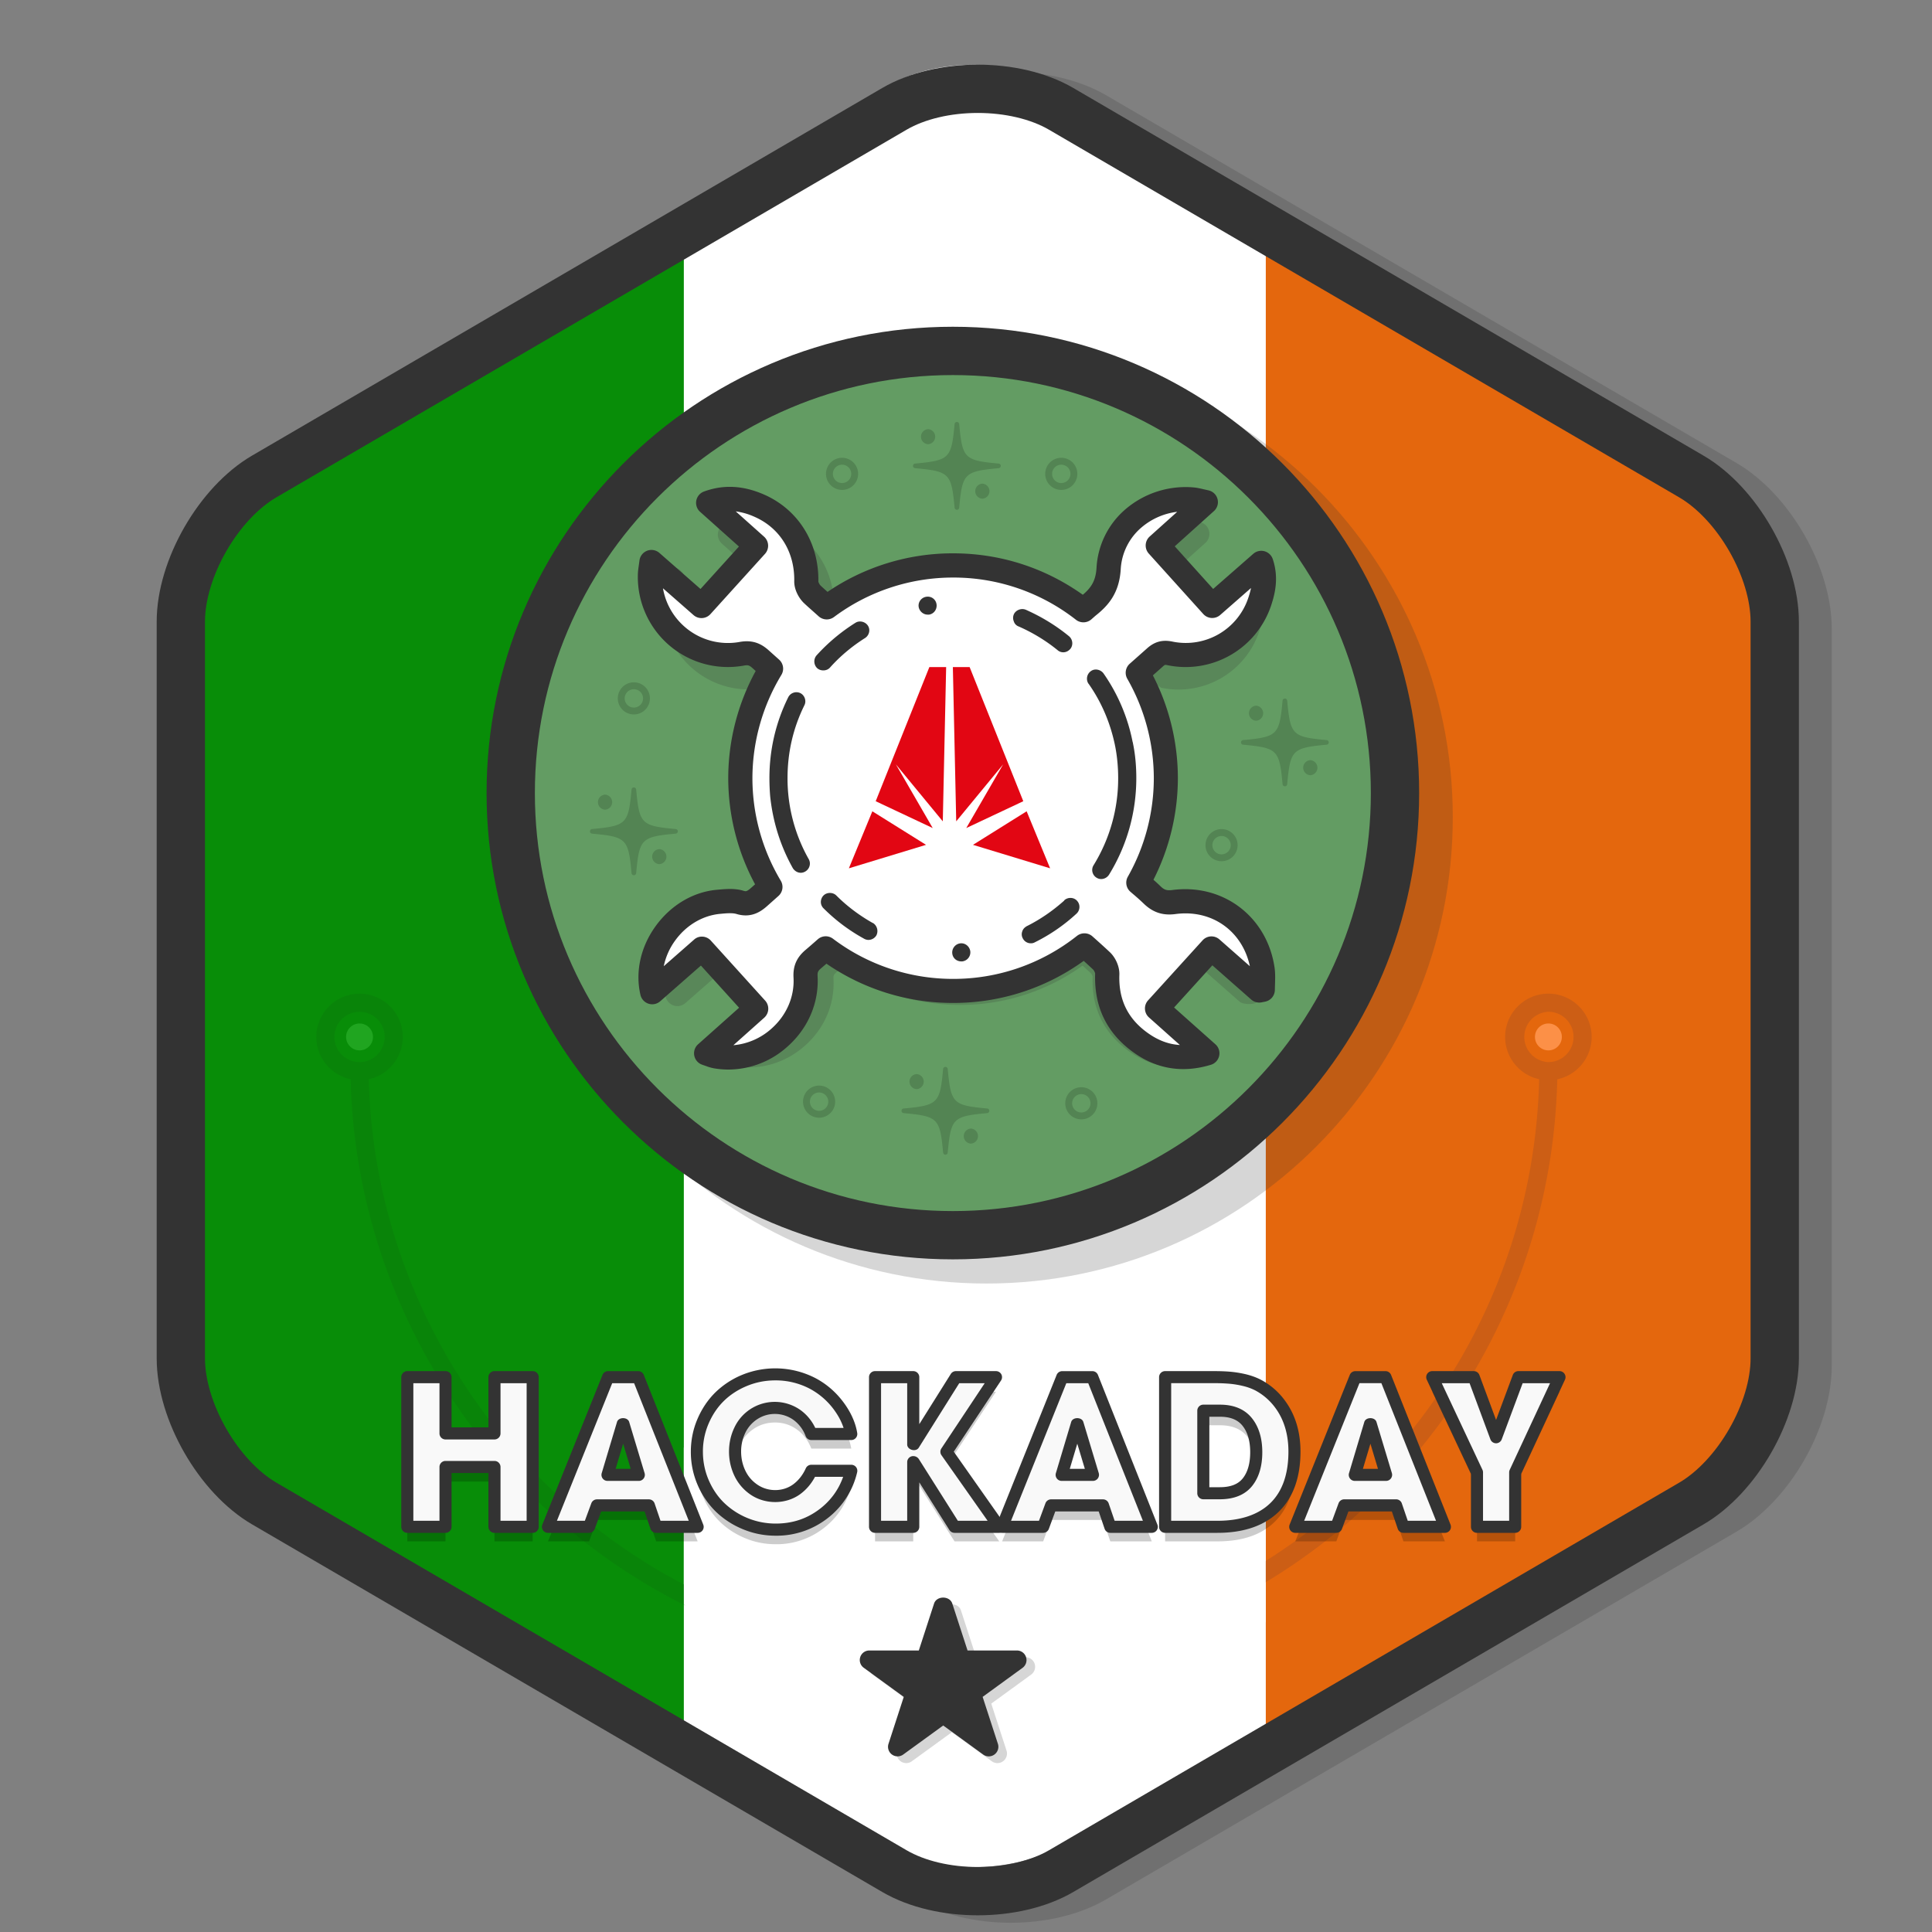 <svg id="Layer_1" xmlns="http://www.w3.org/2000/svg" viewBox="0 0 80 80"><rect x="0" y="0" width="80" height="80" fill="#808080" stroke="none"/><style>.st1{opacity:.2;fill:#333}.st2{fill:#fff}.st4{fill:#e4670d}.st5{fill:#088d08}.st8{fill:#333}.st9{fill:#e20613}.st10{fill:#538453}.st11{fill:#098409}.st12{fill:#cc5e15}.st16{fill:#f9f9f9}</style><path d="M39.233 46.85a1.166 1.166 0 1 1 .001-2.331 1.166 1.166 0 0 1-.001 2.331zm0-1.83a.665.665 0 1 0 0 1.33.665.665 0 0 0 0-1.33z" fill="#ea1f33"/><path class="st1" d="M71.898 19.167L45.809 3.948c-2.221-1.293-5.697-1.293-7.918 0l-26.09 15.22c-2.216 1.293-3.951 4.314-3.951 6.879v30.5c0 2.565 1.735 5.587 3.951 6.88l26.09 15.218c1.11.648 2.534.973 3.959.973s2.85-.324 3.959-.972l26.09-15.219c2.216-1.293 3.951-4.314 3.951-6.88v-30.5c0-2.565-1.736-5.586-3.952-6.88z"/><path class="st2" d="M69.857 61.265c1.9-1.109 3.455-3.815 3.455-6.015v-30.5c0-2.2-1.555-4.907-3.455-6.015l-26.09-15.22c-1.9-1.109-5.01-1.109-6.91 0l-26.09 15.219c-1.9 1.109-3.455 3.815-3.455 6.015v30.5c0 2.2 1.555 4.907 3.455 6.015l26.09 15.219c1.9 1.109 5.01 1.109 6.91 0l26.09-15.218z"/><path fill="none" d="M.144 0h80v80h-80z"/><path class="st4" d="M73.488 25.743c0-2.2-1.555-4.907-3.455-6.015l-14.164-8.262c-1.9-1.109-3.455-1.494-3.455-.856v61.379c0 .301 1.555-.359 3.455-1.468l14.164-8.262c1.9-1.109 3.455-3.815 3.455-6.015V25.743z"/><path class="st5" d="M10.943 19.728c-1.9 1.109-3.455 3.815-3.455 6.015v30.5c0 2.2 1.555 4.907 3.455 6.015l13.918 8.119c1.9 1.109 3.455 1.815 3.455 1.57v-2.02-52.825-5.333-1.755c0-.232-1.555.486-3.455 1.594l-13.918 8.12z"/><path d="M70.033 62.259c1.9-1.109 3.455-3.815 3.455-6.015v-30.5c0-2.2-1.555-4.907-3.455-6.015l-26.09-15.22c-1.9-1.109-5.01-1.109-6.91 0l-26.09 15.219c-1.9 1.109-3.455 3.815-3.455 6.015v30.5c0 2.2 1.555 4.907 3.455 6.015l26.09 15.219c1.9 1.109 5.01 1.109 6.91 0l26.09-15.218z" fill="none" stroke="#333" stroke-width="2" stroke-linecap="round" stroke-linejoin="round" stroke-miterlimit="10"/><path class="st1" d="M40.848 14.531c-10.646 0-19.308 8.662-19.308 19.309s8.661 19.308 19.308 19.308 19.309-8.661 19.309-19.308-8.663-19.309-19.309-19.309z"/><circle cx="39.456" cy="32.839" r="18.308" fill="#639c63"/><path class="st8" d="M39.456 52.147c-10.646 0-19.308-8.662-19.308-19.309S28.81 13.53 39.456 13.53c10.647 0 19.308 8.662 19.308 19.308s-8.661 19.309-19.308 19.309zm0-36.616c-9.544 0-17.308 7.764-17.308 17.308s7.764 17.309 17.308 17.309c9.543 0 17.308-7.765 17.308-17.309s-7.765-17.308-17.308-17.308z"/><path class="st1" d="M48.278 37.158c-.224.029-.311-.011-.448-.145a5.973 5.973 0 0 0-.249-.229 8.766 8.766 0 0 0 .941-3.945 8.749 8.749 0 0 0-.965-3.988c.125-.11.25-.222.375-.335l-.335-.371.482.332a3.517 3.517 0 0 0 4.074-2.367c.152-.463.296-1.085.054-1.802a.5.5 0 0 0-.803-.216l-1.54 1.348-1.452-1.611 1.501-1.35a.497.497 0 0 0 .148-.503.497.497 0 0 0-.381-.358l-.195-.044a2.491 2.491 0 0 0-.368-.068 3.64 3.64 0 0 0-2.678.85 3.262 3.262 0 0 0-1.142 2.3c-.028.487-.198.75-.506 1.016a8.662 8.662 0 0 0-5.043-1.604 8.69 8.69 0 0 0-4.878 1.491c-.085-.075-.17-.15-.251-.227a.347.347 0 0 1-.079-.138c.026-1.519-.792-2.826-2.135-3.411-.822-.359-1.592-.397-2.354-.117a.502.502 0 0 0-.161.843l1.487 1.328-1.453 1.605-1.576-1.383a.5.5 0 1 0-.826.313l-.026.192c-.02.135-.033.237-.036.34a3.526 3.526 0 0 0 1.225 2.785 3.543 3.543 0 0 0 2.938.802c.143-.027.186-.021.328.111l.084.075a8.743 8.743 0 0 0-1.06 4.162c0 1.433.357 2.849 1.036 4.118l-.092.082c-.2.181-.221.174-.313.147-.339-.102-.683-.072-1.045-.04-.934.083-1.812.605-2.407 1.433-.587.813-.802 1.796-.589 2.696a.498.498 0 0 0 .815.26l1.562-1.368 1.442 1.595-1.569 1.4a.498.498 0 0 0 .177.849l.143.049c.113.041.204.07.298.087.193.034.388.051.581.051.838 0 1.66-.313 2.319-.899.807-.715 1.236-1.721 1.18-2.759-.008-.146.011-.189.126-.286l.19-.162a8.681 8.681 0 0 0 4.92 1.52 8.672 8.672 0 0 0 5.078-1.627c.117.105.233.212.349.321a.327.327 0 0 1 .068.132c-.048 1.308.463 2.351 1.518 3.102.908.646 1.924.807 3.02.477a.5.5 0 0 0 .189-.851l-1.583-1.41 1.447-1.594 1.491 1.312c.118.104.416.117.572.086a.502.502 0 0 0 .396-.489l.006-.231a3.306 3.306 0 0 0-.016-.63c-.292-1.998-2.009-3.305-4.006-3.052z"/><path class="st2" d="M48.614 37.352c-.4.052-.655-.044-.919-.303-.179-.175-.372-.336-.562-.5a8.756 8.756 0 0 0 1.14-4.326c0-1.59-.427-3.078-1.164-4.366.238-.21.475-.419.712-.633.189-.17.355-.223.622-.168a3.228 3.228 0 0 0 3.725-2.166c.161-.492.255-1 .058-1.582l-2.034 1.781-2.255-2.502 1.995-1.793c-.236-.049-.386-.097-.54-.111-1.766-.159-3.388 1.09-3.488 2.854-.042.747-.347 1.162-.859 1.567-.065.051-.123.11-.187.164a8.762 8.762 0 0 0-10.628-.122c-.197-.178-.399-.351-.593-.533-.137-.129-.256-.361-.252-.543.024-1.385-.691-2.585-1.954-3.136-.655-.285-1.342-.394-2.109-.113l1.983 1.772-2.26 2.495-2.072-1.818c-.03.24-.058.377-.062.516a3.23 3.23 0 0 0 3.805 3.28c.358-.064.563.03.803.25.135.123.27.242.406.364a8.75 8.75 0 0 0-.026 9.04c-.139.124-.277.245-.415.37-.247.223-.465.386-.845.271-.281-.085-.608-.048-.911-.021-1.728.154-3.128 2.015-2.72 3.744l2.056-1.803 2.248 2.485-2.072 1.847c.179.058.284.108.395.127 1.956.344 3.83-1.3 3.721-3.287-.018-.335.082-.538.324-.743.174-.146.341-.295.51-.443a8.758 8.758 0 0 0 5.273 1.764 8.76 8.76 0 0 0 5.438-1.888c.236.211.474.422.707.643.135.128.246.365.239.547-.044 1.206.423 2.161 1.392 2.85.809.575 1.708.748 2.753.432l-2.086-1.859 2.255-2.483 1.981 1.744.147-.029c0-.281.034-.566-.006-.841-.266-1.837-1.817-3.035-3.669-2.795z"/><path class="st8" d="M30.162 44.288c-.204 0-.41-.018-.614-.054a1.934 1.934 0 0 1-.315-.092l-.149-.052a.5.5 0 0 1-.177-.849l1.697-1.513-1.581-1.746-1.686 1.479a.5.5 0 0 1-.816-.26c-.224-.95.003-1.987.623-2.846.63-.873 1.556-1.424 2.54-1.511.375-.034.742-.069 1.101.041.104.031.138.042.365-.164l.116-.104a9.283 9.283 0 0 1-1.111-4.394c0-1.547.392-3.073 1.136-4.439l-.108-.098c-.152-.14-.205-.157-.377-.126a3.729 3.729 0 0 1-4.393-3.787c.003-.106.017-.213.037-.354l.029-.209a.5.5 0 0 1 .825-.315l1.703 1.493 1.591-1.757-1.608-1.437a.499.499 0 0 1 .161-.841c.802-.294 1.614-.254 2.481.123 1.419.619 2.283 2 2.254 3.604a.387.387 0 0 0 .093.168c.095.089.191.175.288.261a9.215 9.215 0 0 1 5.197-1.597c1.943 0 3.792.592 5.373 1.716.345-.292.537-.579.568-1.12a3.44 3.44 0 0 1 1.204-2.426 3.833 3.833 0 0 1 2.828-.898c.122.011.243.038.393.073l.204.046a.499.499 0 0 1 .232.86l-1.622 1.459 1.59 1.765 1.664-1.457a.502.502 0 0 1 .803.217c.254.752.103 1.409-.057 1.897a3.732 3.732 0 0 1-4.302 2.5c-.104-.022-.109-.019-.186.05l-.418.371a9.3 9.3 0 0 1 1.035 4.255 9.314 9.314 0 0 1-1.011 4.209c.096.084.19.169.282.259.153.151.255.198.505.165 2.107-.273 3.923 1.111 4.229 3.22.031.218.025.442.018.666l-.007.247a.5.5 0 0 1-.402.49l-.148.029a.5.5 0 0 1-.428-.115l-1.61-1.418-1.584 1.746 1.709 1.522a.498.498 0 0 1-.188.851c-1.153.351-2.227.182-3.188-.503-1.114-.791-1.652-1.894-1.602-3.275a.378.378 0 0 0-.083-.165c-.13-.122-.26-.242-.391-.36a9.202 9.202 0 0 1-5.411 1.742 9.222 9.222 0 0 1-5.242-1.626l-.219.188c-.131.11-.156.167-.147.333.06 1.095-.394 2.156-1.246 2.911a3.67 3.67 0 0 1-2.447.952zm-1.099-5.505a.5.5 0 0 1 .371.165l2.249 2.484a.5.5 0 0 1-.038.709l-1.277 1.139a2.709 2.709 0 0 0 1.579-.688c.622-.551.954-1.32.911-2.108-.027-.481.127-.837.5-1.152.135-.114.265-.228.396-.343l.108-.095a.498.498 0 0 1 .629-.024 8.24 8.24 0 0 0 4.974 1.664 8.23 8.23 0 0 0 5.13-1.781.501.501 0 0 1 .641.02c.24.214.481.429.719.653.247.234.405.606.396.926-.039 1.04.348 1.833 1.182 2.426.426.303.859.466 1.323.493l-1.278-1.14a.492.492 0 0 1-.167-.347.493.493 0 0 1 .129-.362l2.255-2.483a.497.497 0 0 1 .7-.039l1.259 1.108c-.312-1.455-1.568-2.357-3.072-2.16-.533.073-.95-.066-1.333-.441a9.263 9.263 0 0 0-.443-.396l-.096-.083a.499.499 0 0 1-.109-.625 8.307 8.307 0 0 0 1.076-4.08 8.31 8.31 0 0 0-1.099-4.118.501.501 0 0 1 .104-.623l.709-.629c.314-.284.641-.373 1.058-.286a2.727 2.727 0 0 0 3.147-1.832c.044-.133.08-.26.105-.386l-1.276 1.117a.5.5 0 0 1-.7-.041l-2.256-2.502a.5.5 0 0 1 .037-.707l1.139-1.023a2.792 2.792 0 0 0-1.479.648 2.448 2.448 0 0 0-.859 1.726c-.059 1.014-.538 1.527-1.048 1.931l-.176.155a.502.502 0 0 1-.628.012 8.224 8.224 0 0 0-5.088-1.75 8.236 8.236 0 0 0-4.935 1.636.502.502 0 0 1-.634-.031l-.226-.202c-.125-.111-.251-.222-.373-.337-.209-.195-.417-.554-.411-.917.021-1.21-.597-2.208-1.654-2.668a2.76 2.76 0 0 0-.768-.221l1.174 1.049a.502.502 0 0 1 .038.709l-2.26 2.496a.5.5 0 0 1-.7.041l-1.266-1.11c.107.619.423 1.184.907 1.602a2.724 2.724 0 0 0 2.271.619c.607-.109.961.128 1.229.373l.403.361a.5.5 0 0 1 .094.63 8.29 8.29 0 0 0-1.2 4.283 8.29 8.29 0 0 0 1.175 4.243.5.5 0 0 1-.097.629l-.412.367c-.226.204-.647.584-1.325.379-.172-.052-.425-.029-.669-.006-.738.066-1.417.477-1.871 1.105a2.75 2.75 0 0 0-.472 1.063l1.251-1.097a.475.475 0 0 1 .327-.128z"/><path class="st9" d="M37.095 31.649l1.944 2.361.139-6.388h-.695l-2.222 5.555 2.361 1.111zM41.539 31.649l-1.528 2.639 2.361-1.111-2.222-5.555h-.694l.139 6.388zM43.483 35.955l-.972-2.361-2.222 1.389zM36.122 33.594l-.972 2.361 3.195-.972z"/><path class="st10" d="M54.939 30.646c-1.431-.132-1.507-.209-1.64-1.641a.096.096 0 0 0-.19 0c-.132 1.432-.209 1.508-1.641 1.641a.096.096 0 0 0 0 .19c1.432.132 1.508.209 1.641 1.641a.096.096 0 0 0 .19 0c.132-1.432.209-1.508 1.64-1.641a.096.096 0 0 0 0-.19zM52.011 29.844a.312.312 0 0 0 0-.623.312.312 0 0 0 0 .623z"/><path class="st10" d="M54.257 31.477a.312.312 0 0 0 0 .623.312.312 0 0 0 0-.623zM27.982 34.329c-1.431-.132-1.507-.209-1.64-1.641a.096.096 0 0 0-.19 0c-.132 1.432-.209 1.508-1.641 1.641a.096.096 0 0 0 0 .19c1.432.132 1.508.209 1.641 1.641a.096.096 0 0 0 .19 0c.132-1.432.209-1.508 1.64-1.641a.096.096 0 0 0 .087-.095.096.096 0 0 0-.087-.095zM25.054 33.527a.312.312 0 0 0 0-.623.312.312 0 0 0 0 .623z"/><path class="st10" d="M27.3 35.16a.312.312 0 0 0 0 .623.312.312 0 0 0 0-.623zM41.358 19.196c-1.431-.132-1.507-.209-1.64-1.641a.096.096 0 0 0-.19 0c-.132 1.432-.209 1.508-1.641 1.641a.096.096 0 0 0 0 .19c1.432.132 1.508.209 1.641 1.641a.096.096 0 0 0 .19 0c.132-1.432.209-1.508 1.64-1.641a.096.096 0 0 0 0-.19zM38.43 18.394a.312.312 0 0 0 0-.623.312.312 0 0 0 0 .623z"/><path class="st10" d="M40.677 20.027a.312.312 0 0 0 0 .623.312.312 0 0 0 0-.623z"/><g><path class="st11" d="M34.868 68.656a.333.333 0 0 1-.07-.007 24.656 24.656 0 0 1-2.368-.572C21.881 64.97 14.513 55.111 14.513 44.104a.375.375 0 0 1 .75 0c0 10.678 7.146 20.24 17.378 23.255.752.222 1.525.408 2.296.555a.373.373 0 1 1-.069.742z"/><path class="st12" d="M43.945 68.692a.376.376 0 0 1-.067-.745C55.387 65.85 63.74 55.822 63.74 44.104a.375.375 0 0 1 .75 0c0 12.081-8.612 22.419-20.478 24.583a.504.504 0 0 1-.067.005z"/><circle class="st4" cx="64.116" cy="42.937" r="1.417"/><path class="st12" d="M64.115 44.729c-.987 0-1.791-.804-1.791-1.792s.804-1.792 1.791-1.792c.988 0 1.792.804 1.792 1.792s-.803 1.792-1.792 1.792zm0-2.834a1.043 1.043 0 0 0 0 2.084c.574 0 1.042-.468 1.042-1.042s-.468-1.042-1.042-1.042z"/><circle class="st5" cx="14.888" cy="42.937" r="1.417"/><path class="st11" d="M14.888 44.729c-.988 0-1.792-.804-1.792-1.792s.804-1.792 1.792-1.792 1.792.804 1.792 1.792-.804 1.792-1.792 1.792zm0-2.834c-.575 0-1.042.468-1.042 1.042s.467 1.042 1.042 1.042c.574 0 1.042-.468 1.042-1.042s-.468-1.042-1.042-1.042z"/><g><circle cx="64.116" cy="42.937" r=".557" fill="#fc9047"/></g><g><circle cx="14.888" cy="42.937" r=".557" fill="#20a520"/></g></g><path class="st2" d="M49.035 71.108l-2.208 1.083H33.952l-2.792-2.708-2.844-3.042v-6.5h24.097v7.208z"/><g><g opacity=".2"><path d="M20.475 59.958h-2.028v-2.33h-1.582v6.197h1.582v-2.477h2.028v2.477h1.582v-6.197h-1.582zM25.181 57.628l-2.49 6.197h1.701l.327-.887h2.15l.302.887h1.718l-2.461-6.197h-1.247zm-.025 4.047l.633-2.117H25.815l.638 2.117h-1.297zM31.223 59.156c.256-.169.546-.253.871-.253.34 0 .645.099.913.296.269.198.464.459.587.783h1.655a2.573 2.573 0 0 0-.417-1.014 3.217 3.217 0 0 0-2.731-1.456c-.444 0-.866.083-1.266.248s-.744.389-1.034.672a3.13 3.13 0 0 0-.69 1.022 3.162 3.162 0 0 0-.256 1.263c0 .444.086.867.258 1.268s.404.743.697 1.028.64.511 1.042.679.824.251 1.266.251a3.17 3.17 0 0 0 1.995-.67 3.108 3.108 0 0 0 1.136-1.767h-1.655a1.909 1.909 0 0 1-.603.763 1.468 1.468 0 0 1-.89.284c-.327 0-.619-.088-.877-.264s-.453-.402-.587-.681a2.058 2.058 0 0 1-.2-.899c0-.318.067-.615.2-.889.134-.273.33-.495.586-.664zM41.242 57.628h-1.659l-1.75 2.788h-.017v-2.788h-1.582v6.197h1.582v-2.678h.017l1.692 2.678h1.852l-2.187-3.107zM43.985 57.628l-2.49 6.197h1.701l.327-.887h2.15l.302.887h1.718l-2.461-6.197h-1.247zm-.024 4.047l.633-2.117H44.62l.638 2.117h-1.297zM52.582 58.29a2.54 2.54 0 0 0-.492-.335 2.513 2.513 0 0 0-.552-.201 4.177 4.177 0 0 0-.595-.1 7.1 7.1 0 0 0-.65-.026h-2.048v6.197h2.166c1.022 0 1.81-.267 2.361-.799.552-.533.828-1.305.828-2.316 0-.755-.189-1.396-.568-1.926a2.713 2.713 0 0 0-.45-.494zm-.932 3.691c-.245.303-.627.454-1.145.454h-.679v-3.418h.687c.504 0 .881.155 1.131.466.249.311.374.728.374 1.251.001.53-.122.945-.368 1.247zM56.123 57.628l-2.49 6.197h1.701l.327-.887h2.15l.302.887h1.718l-2.461-6.197h-1.247zm-.024 4.047l.633-2.117H56.758l.638 2.117h-1.297zM62.876 57.628l-.928 2.489-.924-2.489h-1.717l1.852 3.944v2.253h1.582v-2.253l1.835-3.944z"/></g><path class="st16" d="M16.865 63.222v-6.197h1.582v2.33h2.027v-2.33h1.582v6.197h-1.582v-2.478h-2.027v2.478h-1.582z"/><path class="st8" d="M22.057 63.472h-1.582a.25.25 0 0 1-.25-.25v-2.228h-1.527v2.228a.25.25 0 0 1-.25.25h-1.582a.25.25 0 0 1-.25-.25v-6.197a.25.25 0 0 1 .25-.25h1.582a.25.25 0 0 1 .25.25v2.08h1.527v-2.08a.25.25 0 0 1 .25-.25h1.582a.25.25 0 0 1 .25.25v6.197a.25.25 0 0 1-.25.25zm-1.332-.5h1.082v-5.697h-1.082v2.08a.25.25 0 0 1-.25.25h-2.027a.25.25 0 0 1-.25-.25v-2.08h-1.082v5.697h1.082v-2.228a.25.25 0 0 1 .25-.25h2.027a.25.25 0 0 1 .25.25v2.228z"/><path class="st16" d="M22.69 63.222l2.49-6.197h1.247l2.461 6.197H27.17l-.302-.887h-2.15l-.327.887H22.69zm2.466-2.151h1.296l-.638-2.117H25.788l-.632 2.117z"/><path class="st8" d="M28.889 63.472h-1.718a.25.25 0 0 1-.237-.17l-.244-.717h-1.797l-.267.724a.25.25 0 0 1-.234.163H22.69a.249.249 0 0 1-.232-.342l2.49-6.197a.25.25 0 0 1 .232-.157h1.247c.103 0 .194.062.232.158l2.461 6.197a.248.248 0 0 1-.231.341zm-1.539-.5h1.17l-2.263-5.697h-.907l-2.289 5.697h1.157l.267-.724a.25.25 0 0 1 .234-.163h2.15a.25.25 0 0 1 .237.17l.244.717zm-.898-1.651h-1.296a.25.25 0 0 1-.24-.322l.633-2.117c.063-.213.441-.212.504-.001l.638 2.117c.023.076.009.158-.039.222s-.121.101-.2.101zm-.96-.5h.624l-.313-1.04-.311 1.04z"/><path class="st16" d="M29.113 61.382a3.177 3.177 0 0 1-.258-1.268c0-.443.085-.865.256-1.263.17-.397.4-.738.69-1.022.29-.283.635-.507 1.034-.672s.821-.248 1.266-.248a3.217 3.217 0 0 1 2.731 1.456c.224.338.363.676.417 1.014h-1.655a1.695 1.695 0 0 0-.587-.783 1.506 1.506 0 0 0-.913-.296c-.325 0-.615.084-.871.253s-.451.391-.585.665c-.133.273-.2.57-.2.889 0 .321.067.621.2.899.134.278.329.505.587.681s.55.264.877.264c.335 0 .632-.095.89-.284.257-.189.458-.443.603-.763h1.655a3.115 3.115 0 0 1-1.136 1.767 3.17 3.17 0 0 1-1.995.67c-.441 0-.863-.083-1.266-.251s-.749-.394-1.042-.679-.526-.629-.698-1.029z"/><path class="st8" d="M32.118 63.59c-.474 0-.932-.091-1.362-.271a3.547 3.547 0 0 1-1.12-.73 3.422 3.422 0 0 1-.752-1.108 3.437 3.437 0 0 1-.278-1.366c0-.478.093-.936.276-1.361.182-.425.432-.796.745-1.103a3.496 3.496 0 0 1 1.113-.725 3.63 3.63 0 0 1 3.032.142c.509.271.935.66 1.268 1.159.244.368.397.742.456 1.113a.248.248 0 0 1-.057.201.248.248 0 0 1-.19.088h-1.655a.25.25 0 0 1-.234-.161 1.446 1.446 0 0 0-.501-.671 1.33 1.33 0 0 0-1.498-.035 1.4 1.4 0 0 0-.498.565 1.768 1.768 0 0 0-.175.779c0 .281.059.547.176.792.115.239.279.43.502.581.439.299 1.05.299 1.478-.015.221-.163.397-.387.523-.665a.249.249 0 0 1 .228-.146h1.655a.25.25 0 0 1 .243.31 3.36 3.36 0 0 1-1.225 1.904 3.433 3.433 0 0 1-2.15.723zm-.016-6.431c-.409 0-.802.077-1.17.229-.369.152-.69.36-.955.619-.266.26-.479.577-.635.942a2.915 2.915 0 0 0-.236 1.164c0 .408.08.802.237 1.169.158.368.374.688.642.948a3.077 3.077 0 0 0 2.133.858c.702 0 1.305-.202 1.842-.617.445-.346.765-.788.953-1.319h-1.165c-.155.29-.359.529-.609.714-.593.435-1.448.438-2.056.026a1.965 1.965 0 0 1-.671-.779 2.323 2.323 0 0 1-.225-1.008c0-.354.076-.69.225-.998a1.845 1.845 0 0 1 2.742-.714c.261.192.463.438.604.734h1.173a2.577 2.577 0 0 0-.309-.626 2.989 2.989 0 0 0-1.085-.994 3.032 3.032 0 0 0-1.435-.348z"/><path class="st16" d="M36.234 63.222v-6.197h1.582v2.788h.017l1.75-2.788h1.659l-2.052 3.09 2.187 3.107h-1.852l-1.692-2.678h-.017v2.678h-1.582z"/><path class="st8" d="M41.377 63.472h-1.852a.249.249 0 0 1-.211-.116l-1.248-1.975v1.841a.25.25 0 0 1-.25.25h-1.582a.25.25 0 0 1-.25-.25v-6.197a.25.25 0 0 1 .25-.25h1.582a.25.25 0 0 1 .25.25v1.946l1.305-2.079a.25.25 0 0 1 .212-.117h1.659c.092 0 .177.051.221.132a.252.252 0 0 1-.013.257l-1.957 2.947 2.088 2.968a.25.25 0 0 1-.204.393zm-1.714-.5h1.232l-1.91-2.714a.25.25 0 0 1-.004-.282l1.794-2.701H39.72l-1.676 2.671c-.12.191-.478.091-.479-.133v-2.538h-1.082v5.697h1.082v-2.428a.25.25 0 0 1 .25-.25.28.28 0 0 1 .228.116l1.62 2.562z"/><g><path class="st16" d="M41.495 63.222l2.49-6.197h1.247l2.461 6.197h-1.718l-.302-.887h-2.15l-.327.887h-1.701zm2.466-2.151h1.296l-.638-2.117H44.593l-.632 2.117z"/><path class="st8" d="M47.693 63.472h-1.718a.248.248 0 0 1-.236-.17l-.244-.717h-1.798l-.267.724a.25.25 0 0 1-.234.163h-1.701a.25.25 0 0 1-.232-.342l2.49-6.197a.25.25 0 0 1 .232-.157h1.247c.103 0 .194.062.232.158l2.461 6.197a.252.252 0 0 1-.025.232.25.25 0 0 1-.207.109zm-1.539-.5h1.171l-2.263-5.697h-.908l-2.289 5.697h1.157l.267-.724a.25.25 0 0 1 .234-.163h2.15c.107 0 .202.068.236.17l.245.717zm-.897-1.651h-1.296a.247.247 0 0 1-.2-.101.247.247 0 0 1-.039-.221l.633-2.117c.062-.213.441-.212.504-.001l.638 2.117a.252.252 0 0 1-.24.323zm-.96-.5h.624l-.313-1.04-.311 1.04z"/></g><g><path class="st16" d="M48.245 63.222v-6.197h2.048c.24 0 .456.009.65.026a4.2 4.2 0 0 1 .595.1c.203.05.387.116.552.201a2.75 2.75 0 0 1 .942.829c.379.529.568 1.171.568 1.926 0 1.012-.276 1.783-.828 2.316-.552.532-1.339.799-2.361.799h-2.166zm1.582-1.39h.679c.518 0 .899-.151 1.145-.454s.368-.718.368-1.247c0-.523-.125-.94-.374-1.251-.25-.311-.627-.466-1.131-.466h-.687v3.418z"/><path class="st8" d="M50.411 63.472h-2.166a.25.25 0 0 1-.25-.25v-6.197a.25.25 0 0 1 .25-.25h2.048c.249 0 .472.009.673.027.205.019.417.054.631.105.224.055.428.13.607.222a2.912 2.912 0 0 1 1.031.906c.408.57.615 1.267.615 2.071 0 1.076-.305 1.916-.904 2.496-.597.578-1.451.87-2.535.87zm-1.916-.5h1.916c.95 0 1.687-.245 2.188-.729.499-.482.752-1.201.752-2.137 0-.698-.176-1.297-.521-1.78a2.468 2.468 0 0 0-.852-.752 2.259 2.259 0 0 0-.498-.181 3.918 3.918 0 0 0-.558-.094 7.012 7.012 0 0 0-.628-.025h-1.798v5.698zm2.011-.89h-.679a.25.25 0 0 1-.25-.25v-3.418a.25.25 0 0 1 .25-.25h.687c.581 0 1.027.188 1.325.559.285.355.43.829.43 1.408 0 .585-.143 1.057-.424 1.404-.294.363-.744.547-1.339.547zm-.429-.5h.429c.442 0 .753-.118.95-.361.207-.256.312-.623.312-1.09 0-.462-.107-.83-.319-1.095-.201-.25-.508-.372-.936-.372h-.437v2.918z"/></g><g><path class="st16" d="M53.633 63.222l2.49-6.197h1.247l2.461 6.197h-1.718l-.302-.887h-2.15l-.327.887h-1.701zm2.466-2.151h1.296l-.638-2.117H56.731l-.632 2.117z"/><path class="st8" d="M59.831 63.472h-1.718a.248.248 0 0 1-.236-.17l-.244-.717h-1.798l-.267.724a.25.25 0 0 1-.234.163h-1.701a.25.25 0 0 1-.232-.342l2.49-6.197a.25.25 0 0 1 .232-.157h1.247c.103 0 .194.062.232.158l2.461 6.197a.252.252 0 0 1-.025.232.252.252 0 0 1-.207.109zm-1.539-.5h1.171L57.2 57.274h-.908l-2.289 5.697h1.157l.267-.724a.25.25 0 0 1 .234-.163h2.15c.107 0 .202.068.236.17l.245.718zm-.897-1.651h-1.296a.247.247 0 0 1-.2-.101.247.247 0 0 1-.039-.221l.633-2.117c.062-.213.441-.212.504-.001l.638 2.117a.252.252 0 0 1-.24.323zm-.96-.5h.624l-.313-1.04-.311 1.04z"/></g><g><path class="st16" d="M59.307 57.024h1.718l.924 2.489.928-2.489h1.7l-1.835 3.944v2.253H61.16v-2.253l-1.853-3.944z"/><path class="st8" d="M62.741 63.472h-1.582a.25.25 0 0 1-.25-.25v-2.197l-1.829-3.894a.25.25 0 0 1 .227-.356h1.718a.25.25 0 0 1 .234.163l.69 1.859.692-1.859a.248.248 0 0 1 .234-.163h1.7a.25.25 0 0 1 .227.355l-1.812 3.895v2.197a.25.25 0 0 1-.249.25zm-1.332-.5h1.082v-2.003c0-.036.008-.072.023-.105l1.67-3.589H63.05l-.867 2.326a.25.25 0 0 1-.468 0l-.863-2.326H59.7l1.686 3.588a.241.241 0 0 1 .023.106v2.003z"/></g></g><g><path class="st10" d="M40.883 45.901c-1.431-.132-1.507-.209-1.64-1.641a.096.096 0 0 0-.19 0c-.132 1.432-.209 1.508-1.641 1.641a.096.096 0 0 0 0 .19c1.432.132 1.508.209 1.641 1.641a.096.096 0 0 0 .19 0c.132-1.432.209-1.508 1.64-1.641a.096.096 0 0 0 0-.19zM37.955 45.099a.312.312 0 0 0 0-.623.312.312 0 0 0 0 .623z"/><path class="st10" d="M40.202 46.732a.312.312 0 0 0 0 .623.312.312 0 0 0 0-.623z"/></g><g><path class="st10" d="M34.868 20.286a.665.665 0 1 1 0-1.33.665.665 0 0 1 0 1.33zm0-1.044a.38.38 0 1 0 0 .76.38.38 0 0 0 0-.76z"/></g><g><path class="st10" d="M43.945 20.286a.665.665 0 1 1 0-1.33.665.665 0 0 1 0 1.33zm0-1.044a.38.38 0 1 0 0 .76.38.38 0 0 0 0-.76z"/></g><g><path class="st10" d="M50.582 35.661a.665.665 0 1 1 0-1.33.665.665 0 0 1 0 1.33zm0-1.044a.38.38 0 1 0 0 .76.38.38 0 0 0 0-.76z"/></g><g><path class="st10" d="M26.247 29.583a.665.665 0 1 1 0-1.33.665.665 0 0 1 0 1.33zm0-1.044a.38.38 0 1 0 0 .76.38.38 0 0 0 0-.76z"/></g><g><path class="st10" d="M33.917 46.282a.665.665 0 1 1 0-1.33.665.665 0 0 1 0 1.33zm0-1.045a.38.38 0 1 0 0 .76.38.38 0 0 0 0-.76z"/></g><g><path class="st10" d="M44.775 46.35a.665.665 0 1 1 0-1.33.665.665 0 0 1 0 1.33zm0-1.045a.38.38 0 1 0 0 .76.38.38 0 0 0 0-.76z"/></g><g><path class="st8" d="M39.81 39.81c-.21 0-.37-.15-.38-.35a.38.38 0 0 1 .36-.4h.02c.19 0 .36.16.37.36a.378.378 0 0 1-.34.39h-.03zm2.879-.75a.369.369 0 0 1-.34-.21.344.344 0 0 1-.02-.28c.029-.1.1-.17.189-.22.561-.28 1.08-.64 1.55-1.06v-.01c.15-.14.4-.13.53.02.141.15.13.39-.02.53a7.34 7.34 0 0 1-1.73 1.19.306.306 0 0 1-.159.04zm-6.729-.14c-.06 0-.13-.02-.18-.05-.62-.34-1.18-.76-1.68-1.26a.363.363 0 0 1-.11-.26c0-.1.04-.2.11-.27.14-.14.39-.14.53 0 .45.45.96.83 1.51 1.14h.01c.17.11.23.33.14.51-.07.12-.2.19-.33.19zm9.64-2.52a.363.363 0 0 1-.2-.06.373.373 0 0 1-.119-.51 6.84 6.84 0 0 0 1.02-3.61c0-.44-.04-.88-.12-1.3v-.01c-.01-.01-.01-.03-.01-.04-.19-.92-.55-1.78-1.09-2.55 0 0 0-.01-.011-.01a.383.383 0 0 1 .101-.52c.16-.12.399-.07.52.09a7.469 7.469 0 0 1 1.21 2.85.07.07 0 0 1 .011.04c.1.48.14.97.14 1.45 0 1.42-.39 2.8-1.13 4a.39.39 0 0 1-.322.18zm-12.44-.26c-.14 0-.26-.08-.33-.19-.52-.93-.83-1.93-.94-2.99-.02-.25-.03-.5-.03-.74 0-1.17.26-2.3.78-3.35a.38.38 0 0 1 .5-.17c.18.09.26.32.17.5-.47.95-.7 1.96-.7 3.02a6.782 6.782 0 0 0 .88 3.36c.1.18.03.41-.15.51-.05.03-.12.05-.18.05zm.93-8.38c-.09 0-.18-.03-.25-.09a.388.388 0 0 1-.03-.53 7.65 7.65 0 0 1 1.61-1.35c.17-.11.41-.05.52.12.11.17.05.4-.12.51-.54.34-1.03.75-1.45 1.22-.07.08-.17.12-.28.12zm9.94-.75a.355.355 0 0 1-.24-.09c-.49-.4-1.04-.73-1.61-.98a.322.322 0 0 1-.2-.21.365.365 0 0 1 0-.29c.08-.18.311-.27.5-.19.63.28 1.23.64 1.78 1.09.16.13.19.37.06.53-.08.09-.18.14-.29.14zm-5.62-1.56c-.18 0-.34-.14-.37-.32-.03-.2.11-.39.32-.42.21-.03.39.11.42.31.03.21-.11.4-.31.43h-.06z"/></g><g><path class="st1" d="M42.843 68.896a.395.395 0 0 0-.377-.274h-2.045l-.632-1.944c-.107-.328-.648-.328-.754 0l-.632 1.944h-2.045a.395.395 0 0 0-.233.717l1.655 1.204-.632 1.944a.396.396 0 0 0 .61.443l1.655-1.202 1.655 1.202a.393.393 0 0 0 .466 0 .396.396 0 0 0 .144-.443l-.632-1.944 1.655-1.204a.399.399 0 0 0 .142-.443z"/><path class="st8" d="M42.486 68.617a.395.395 0 0 0-.377-.274h-2.045l-.632-1.944c-.107-.328-.648-.328-.754 0l-.632 1.944h-2.045a.395.395 0 0 0-.233.717l1.655 1.204-.632 1.944a.396.396 0 0 0 .61.443l1.655-1.202 1.655 1.202a.393.393 0 0 0 .466 0 .396.396 0 0 0 .144-.443l-.632-1.944 1.655-1.204a.398.398 0 0 0 .142-.443z"/></g></svg>